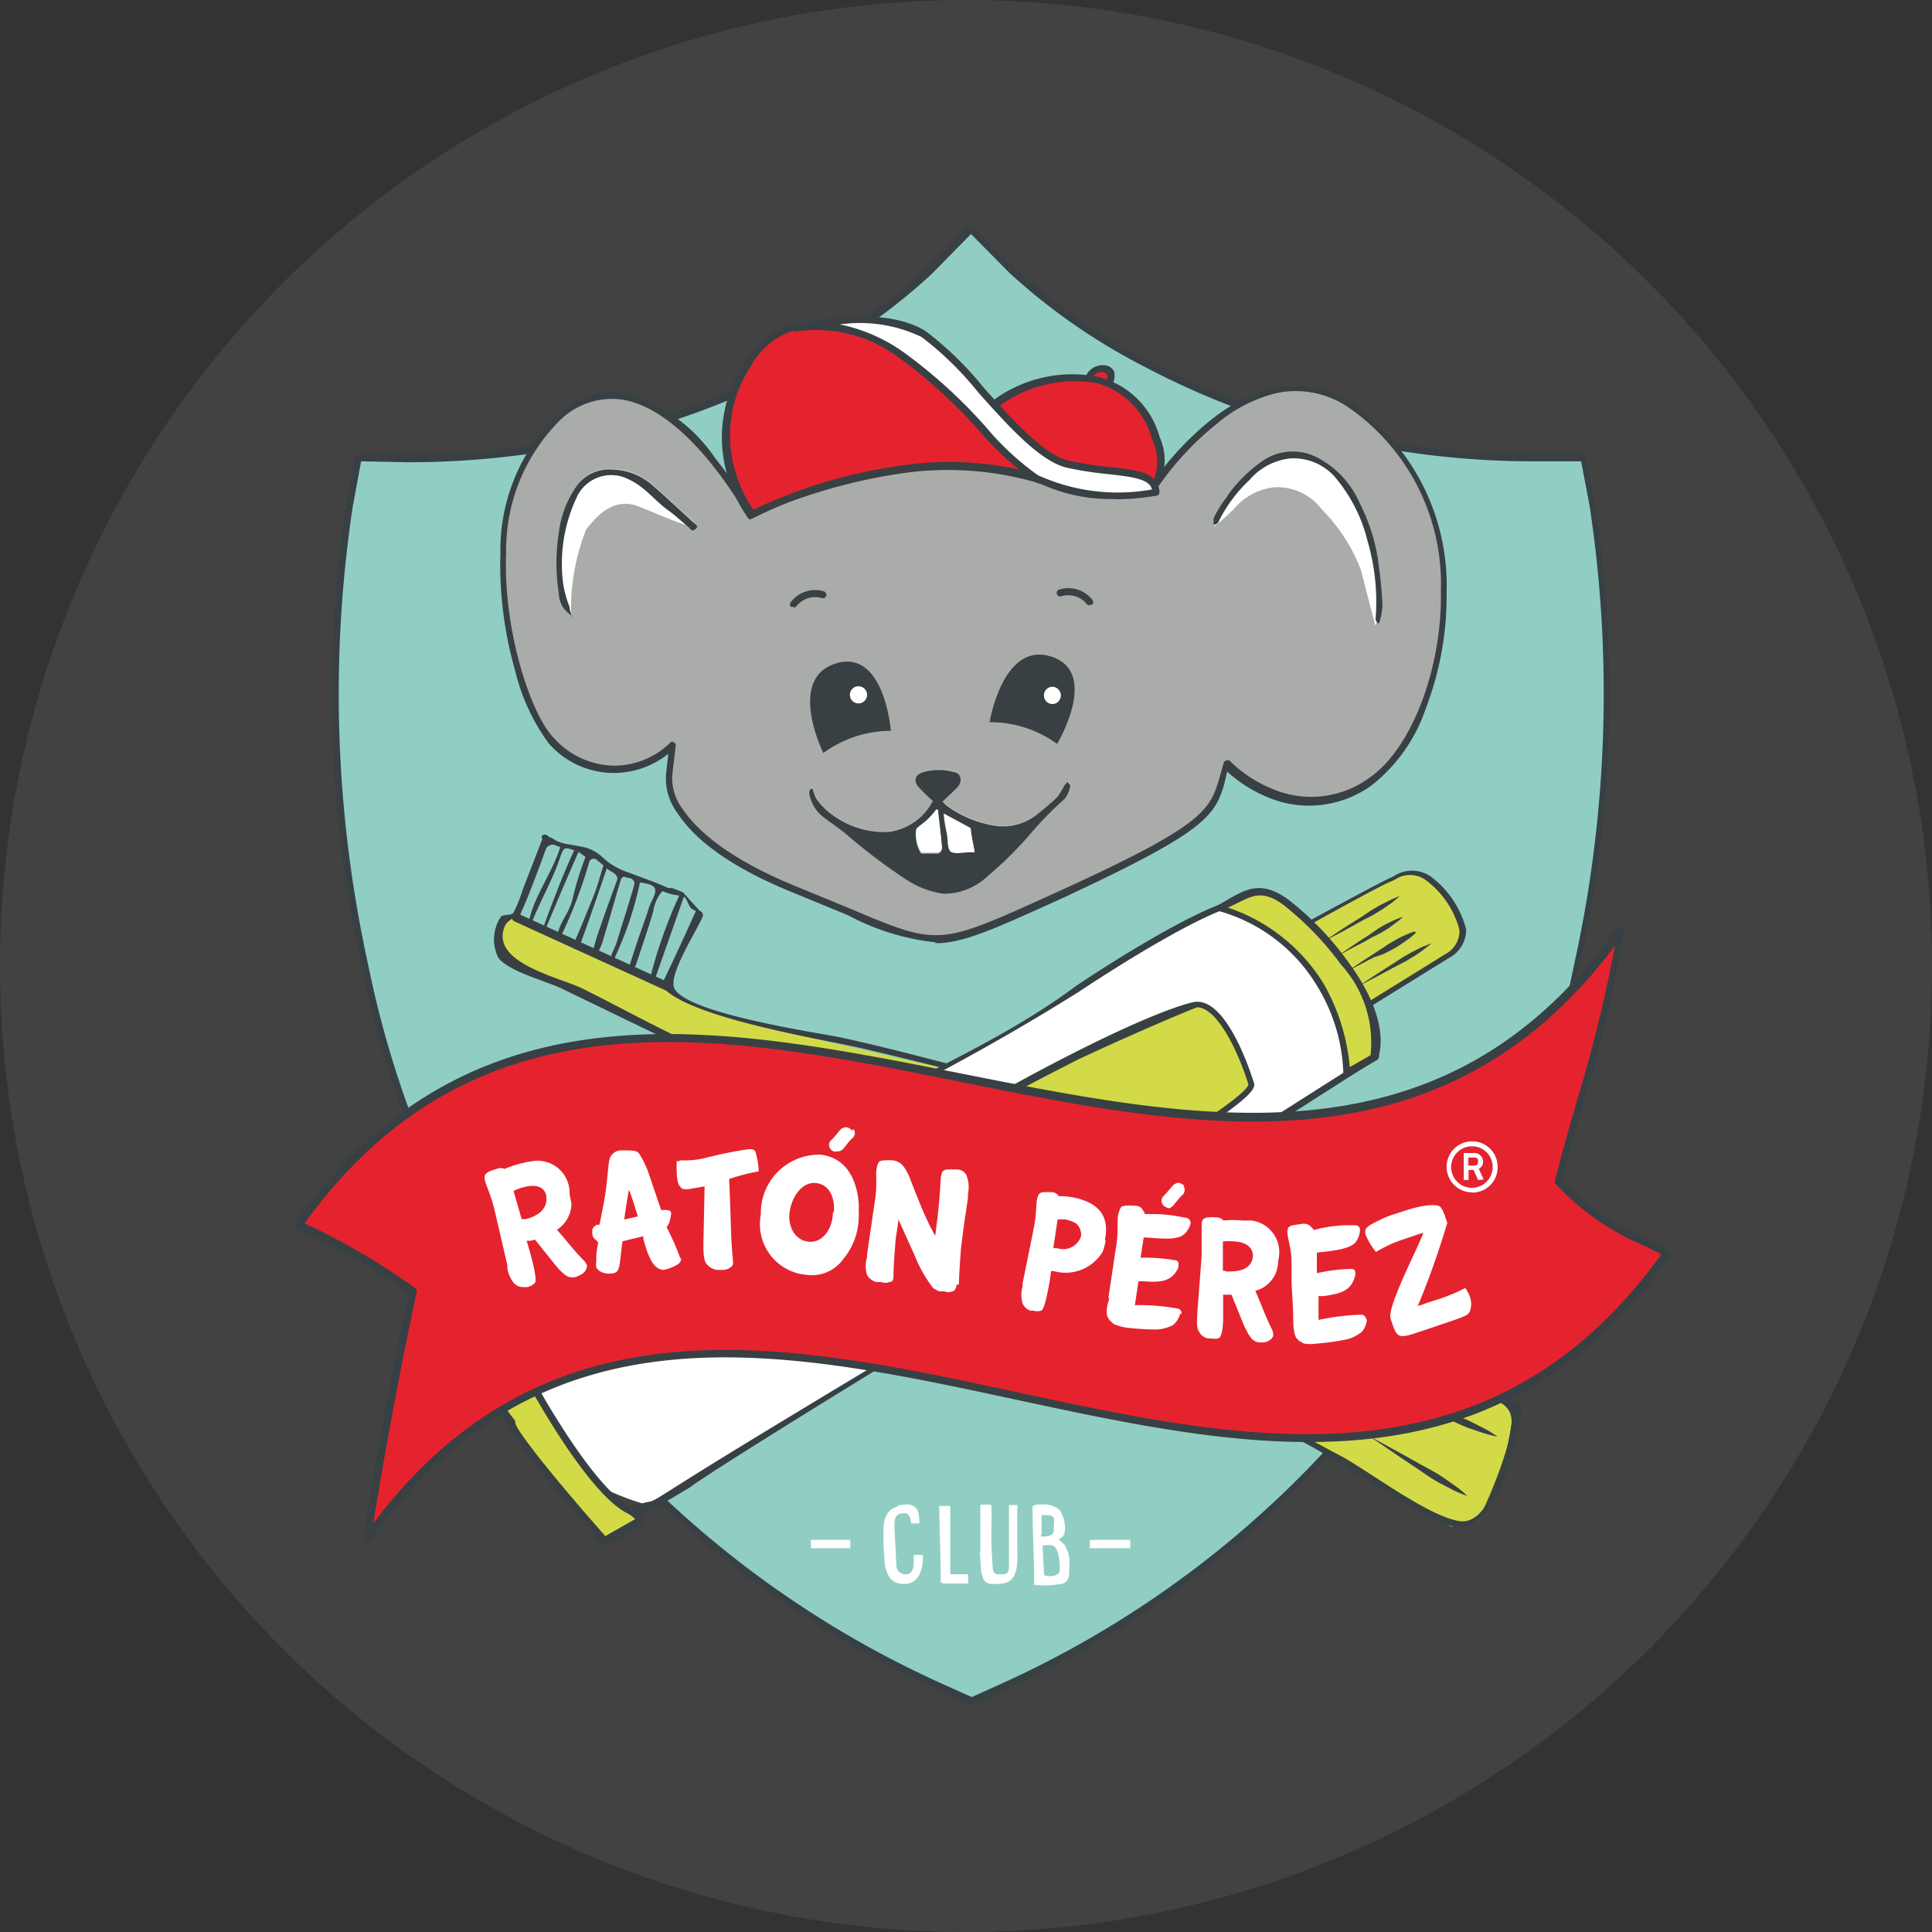 <svg xmlns="http://www.w3.org/2000/svg" viewBox="0 0 81 81"><rect x="0" y="0" width="81" height="81" fill="#333333" stroke="none"/><g id="b712b35f-f843-4044-a479-7a2e3ac72694" data-name="Layer 2"><g id="ac8c260d-67d9-49fa-8ff5-9548a8ba5878" data-name="Capa 1"><g><circle cx="40.5" cy="40.5" r="40.5" fill="#424242"></circle><g><path d="M40.71,71.34l-1-.48A42.48,42.48,0,0,1,15.29,40.48a52.91,52.91,0,0,1-.64-19.25l.38-2h2c14,0,21.83-7.74,21.91-7.82l1.74-1.77,1.75,1.77c.07.07,8,7.82,21.91,7.82h2l.37,2a52.91,52.91,0,0,1-.64,19.25A42.48,42.48,0,0,1,41.75,70.86Z" fill="#90cec3"></path><path d="M20.77,39.94l10.15,4.92,20.68,2.9c-4.9-1.83-22.45-4.65-23.62-6.4l-6.33-2.89-.56.17Z" fill="#d3da47"></path><path d="M22.74,35.17l-.81,2.09a6.21,6.21,0,0,1-.4,1c-.1.15-.46.05-.54.19a1.72,1.72,0,0,0-.1,1.7c.44.6,2.1,1,2.75,1.34l5.29,2.56c2.05,1,3.25,1,5.6,1.07,3,.1,6.63,1.09,9.67,1.19.2,0,6.76.78,6.55.76-3.63-.27-10.67-2.53-15.48-3.57-1-.21-6.49-1-7-2.07-.25-.57.89-2.31,1.19-3a.18.18,0,0,0-.32-.16c-.45,1-.91,2-1.36,2.93a.17.17,0,0,0,0,.18c1.09,1.3,6.8,2.21,8.35,2.57,6.61,1.56,8,2.14,11,2.5.57.07,7.09,1.51,5.55,1.86-1.06.24-10.09-1.45-10.83-1.48-2.36-.08-6.18-2.07-8.54-2.15a8.47,8.47,0,0,1-3-.38c-2-.77-4-1.92-5.9-2.86-1-.48-3.9-1.09-3.24-2.62a.66.66,0,0,1,.17-.21,4.16,4.16,0,0,0,.56-.47c.39-.88.78-2,1.12-2.89.09-.21-.24-.37-.32-.16" fill="#384044"></path><path d="M21.57,38.63l6.33,2.89a.18.18,0,0,0,.16-.32l-6.33-2.89c-.21-.09-.37.23-.16.32" fill="#384044"></path><path d="M28.63,37.41s-.33-.14-.46-.18l-.15,0c-.55-.25-1.1-.43-1.64-.64A3,3,0,0,1,25.32,36a1.72,1.72,0,0,0-.92-.5l-.77-.14a2.47,2.47,0,0,1-.31-.11s-.39-.29-.47-.11c-.41,1-.77,2-1.19,3a.46.46,0,0,0,.06.44c.31-.76.54-1.53.89-2.26.18-.38.11-.82.54-.91.12,0,.22.08.34.1-.34,1.12-1.14,2.08-1.35,3.28a.17.17,0,0,0,.15-.09c.34-.91.85-1.74,1.16-2.66.19-.54.18-.56.71-.35.1,0,.29.18.39.23A13.21,13.21,0,0,0,24,37.71c-.15.6-.54.93-.66,1.6l.15,0a19.69,19.69,0,0,0,1.2-3.12c0-.08.07-.16.14-.18s.07,0,.14,0l.33.27c-.14.45-.26.91-.44,1.35-.26.64-.52,1.28-.8,1.92,0,.11,0,.1,0,.23.09,0,.18.06.2,0,.41-1.12.8-2.25,1.18-3.37.09.08,0,0,.08.06s.44.2.35.44c-.28.75-.55,1.5-.81,2.26-.1.29-.17.6-.25.9l.14.07a3.92,3.92,0,0,0,.29-.58c.26-.86.51-1.73.76-2.59.1-.33.2-.17.37-.16s.25.19.23.25c-.23.83-.5,1.64-.75,2.46-.11.35-.32.55-.23.95A14.38,14.38,0,0,0,26.83,37c.71.09.78.24.46.85a2.58,2.58,0,0,0-.14.39c-.16.47-.33.93-.48,1.39s-.24.73-.35,1.09l.12.06a1.19,1.19,0,0,0,.22-.33c.25-.74.51-1.49.73-2.25a1.63,1.63,0,0,1,.38-.84,2.51,2.51,0,0,0,.66.18h.05a20.06,20.06,0,0,0-1.23,3.49l.19.07,1.23-3.5c.1,0,.23.46.33.5s.38.25.35.36l.08-.17Z" fill="#384044"></path><path d="M24.07,35.66c-.37.78-.93,2.19-1.26,3.14,0,0,.06.05.09.08.34-.81,1-2.37,1.36-3.18" fill="#384044"></path><path d="M61.58,62.73a4.33,4.33,0,0,0-.47-.4l-.5-.35a5.58,5.58,0,0,0-.52-.32l-.53-.29-.53-.3-.53-.29-1.06-.58h0a0,0,0,0,0,0,0l1,.68.5.34.51.34c.17.11.34.22.5.34a5.48,5.48,0,0,0,.52.31l.54.28a5.48,5.48,0,0,0,.56.23s0,0,0,0,0,0,0,0" fill="#384044"></path><path d="M62.83,60.23a4.53,4.53,0,0,0-.55-.34c-.18-.1-.37-.2-.57-.29a6.14,6.14,0,0,0-.59-.25l-.6-.23-.6-.23-.6-.23-1.2-.44s0,0,0,0a0,0,0,0,0,0,0l1.15.56.58.28.58.27.58.27a6,6,0,0,0,.58.26l.61.21c.21.06.42.12.63.16,0,0,0,0,0,0s0,0,0,0" fill="#384044"></path><path d="M40.71,71.46h-.06l-1-.48A42.59,42.59,0,0,1,15.15,40.48a53.09,53.09,0,0,1-.65-19.3l.38-2a.14.14,0,0,1,.14-.12h2a35.75,35.75,0,0,0,9.29-1.21,33.58,33.58,0,0,0,6.83-2.65,25.65,25.65,0,0,0,5.68-3.92L40.61,9.5a.14.14,0,0,1,.21,0l1.74,1.77a25.78,25.78,0,0,0,5.72,3.91,34.07,34.07,0,0,0,6.83,2.66,35.68,35.68,0,0,0,9.25,1.21h2a.16.16,0,0,1,.15.12l.37,2a52.62,52.62,0,0,1-.64,19.3A42.61,42.61,0,0,1,41.8,71l-1,.48h-.06M15.14,19.34l-.35,1.89a52.87,52.87,0,0,0,.64,19.19A42.29,42.29,0,0,0,39.74,70.7l1,.45,1-.45A42.27,42.27,0,0,0,66,40.42a52.61,52.61,0,0,0,.65-19.18l-.36-1.9H64.36A35.73,35.73,0,0,1,55,18.12a33.26,33.26,0,0,1-6.89-2.68,25.69,25.69,0,0,1-5.79-4L40.71,9.81l-1.64,1.67a25.37,25.37,0,0,1-5.76,4,33.33,33.33,0,0,1-6.88,2.69,36.37,36.37,0,0,1-9.37,1.21Z" fill="#384044"></path><path d="M54.24,60.17,60.83,64A1.77,1.77,0,0,0,62,63.68a20.3,20.3,0,0,0,1.25-3.21L63.48,59,37.21,47.48" fill="#d3da47"></path><path d="M37,51.22l17.67,9.26c1.47.77,2.83,1.79,4.3,2.56a7.2,7.2,0,0,0,2.06,1c1.81.1,2.61-3.68,2.76-5a.18.18,0,0,0-.1-.21L37.51,47.08c-.23-.11-.41.24-.18.34l24,10.75c1.27.57,2.27.52,2,1.83s-.86,4-2.17,3.77-3.64-2-4.89-2.7c-2.45-1.28-4.76-2.71-7.22-4l-11.83-6.2a.2.2,0,0,0-.18.35" fill="#384044"></path><path d="M31.49,21.63s-4.13-7.75-8.16-4-1.69,11.9-.25,13.46a3.51,3.51,0,0,0,5.13.18l-.13,1.19s-.62,2.52,5.36,4.91c6.18,2.47,5.12,2.86,11.08.15s6.34-3.39,6.73-4.67l.19-.79s2.78,2.95,6.05.74S62.7,20.87,56.61,17c-4.24-2.7-8.19,3.4-8.19,3.4a46,46,0,0,0-8.93-1,21.37,21.37,0,0,0-8,2.23" fill="#aaacaa"></path><path d="M39.25,39.51a10,10,0,0,1-3.7-1.14l-2.16-.89c-2.51-1-4.19-2.15-5-3.41a2.4,2.4,0,0,1-.46-1.67l.09-.8A3.63,3.63,0,0,1,23,31.16a8.57,8.57,0,0,1-1.41-3.07,16.15,16.15,0,0,1-.61-4.9,7.94,7.94,0,0,1,2.28-5.7,3.37,3.37,0,0,1,3-1A6.82,6.82,0,0,1,30,19.23a17.5,17.5,0,0,1,1.51,2.21,21.49,21.49,0,0,1,7.94-2.19,46.77,46.77,0,0,1,8.86,1,12.63,12.63,0,0,1,2.48-2.66c2-1.59,4.07-1.83,5.86-.69a9.3,9.3,0,0,1,4,7.93,13.17,13.17,0,0,1-.88,4.89,6.89,6.89,0,0,1-2.27,3.21,4.47,4.47,0,0,1-4.39.48,5.85,5.85,0,0,1-1.66-1.06l-.13.55h0c-.41,1.35-.85,2-6.81,4.77l-.31.14c-2.43,1.1-3.65,1.65-4.75,1.73h-.27m-11-8.42.07,0a.15.15,0,0,1,.08.15l-.14,1.18v0a2.12,2.12,0,0,0,.44,1.48c1,1.49,3.17,2.6,4.84,3.27l2.16.89c1.87.79,2.8,1.18,3.84,1.11s2.25-.62,4.65-1.71l.31-.14c5.84-2.66,6.26-3.33,6.65-4.58L51.3,32a.14.14,0,0,1,.1-.11.16.16,0,0,1,.15,0,5.4,5.4,0,0,0,1.76,1.17,4.13,4.13,0,0,0,4.1-.45c1.76-1.2,3.06-4.57,3-7.85a9,9,0,0,0-3.89-7.69,3.93,3.93,0,0,0-3-.59A6.13,6.13,0,0,0,51,17.78a12.59,12.59,0,0,0-2.48,2.68.14.14,0,0,1-.15.06,46.94,46.94,0,0,0-8.9-1,21.63,21.63,0,0,0-7.94,2.22.14.14,0,0,1-.19-.06s-2.4-4.44-5.22-4.92a3.1,3.1,0,0,0-2.71.93,7.67,7.67,0,0,0-2.19,5.49c-.13,3.31,1.06,6.81,2,7.76a3.47,3.47,0,0,0,2.44,1.16,3.38,3.38,0,0,0,2.48-1,.18.18,0,0,1,.1,0" fill="#384044"></path><path d="M45.64,15.9a.62.62,0,0,1,.68-.39c.49.1.15.64.15.64Z" fill="#e5232e"></path><path d="M46.47,16.3h0L45.6,16a.11.11,0,0,1-.09-.07.17.17,0,0,1,0-.12.77.77,0,0,1,.85-.49.46.46,0,0,1,.35.26.8.8,0,0,1-.11.61.15.15,0,0,1-.12.07m-.61-.48.53.15a.36.36,0,0,0,0-.24.26.26,0,0,0-.14-.08.43.43,0,0,0-.43.17" fill="#384044"></path><path d="M41.64,17A5.44,5.44,0,0,1,46,15.93c2.49.51,3.12,3.71,2.44,4.45s-7-.79-6.78-3.39" fill="#e5232e"></path><path d="M47.63,20.71a7.66,7.66,0,0,1-.89-.07A11.34,11.34,0,0,1,44,19.82C42.28,19,41.39,18,41.49,17a.19.19,0,0,1,0-.1A5.58,5.58,0,0,1,46,15.79a3.56,3.56,0,0,1,2.62,2.54,2.35,2.35,0,0,1-.11,2.15,1.25,1.25,0,0,1-.89.23m-5.85-3.65c0,.55.27,1.55,2.34,2.49,1.86.84,3.9,1,4.19.73a2.11,2.11,0,0,0,0-1.86A3.29,3.29,0,0,0,46,16.07a5.35,5.35,0,0,0-4.17,1" fill="#384044"></path><path d="M43.6,20.12a14.68,14.68,0,0,0-6-.36,20.24,20.24,0,0,0-6.07,1.87,5.56,5.56,0,0,1-.19-6.27,3.21,3.21,0,0,1,2-1.6l.05,0c4.68-.84,8,5.11,10.09,6.29" fill="#e5232e"></path><path d="M31.49,21.78a.17.17,0,0,1-.12-.05,6.1,6.1,0,0,1-.91-1.92,5.64,5.64,0,0,1,.71-4.53,3.47,3.47,0,0,1,2.09-1.67h.06a6,6,0,0,1,4.54,1.16,21.33,21.33,0,0,1,3.49,3.17,12.07,12.07,0,0,0,2.16,2,.13.13,0,0,1,.07.06.12.12,0,0,1,.1,0c.1.06.14.13.1.22s-.15.1-.36,0a13.39,13.39,0,0,0-5.84-.34,23.12,23.12,0,0,0-4.43,1.15,14.5,14.5,0,0,0-1.59.7l-.07,0m1.89-7.9,0,0h0a3.11,3.11,0,0,0-1.91,1.54,5.25,5.25,0,0,0-.67,4.29,5.53,5.53,0,0,0,.78,1.71,21.06,21.06,0,0,1,6-1.82,13.7,13.7,0,0,1,5.3.17,18.59,18.59,0,0,1-1.7-1.67A21.12,21.12,0,0,0,37.7,15a5.8,5.8,0,0,0-4.32-1.11m10.17,6.38Z" fill="#384044"></path><path d="M33.35,13.74s3.46-.92,5.36.25c1.66,1,4.2,5,6,5.45s3.66.15,3.71,1.18a8.44,8.44,0,0,1-5-.59c-2.1-1.18-5.41-7.13-10.09-6.29" fill="#fff"></path><path d="M46.74,20.92a7,7,0,0,1-3.37-.76,11.71,11.71,0,0,1-2.23-2A21.12,21.12,0,0,0,37.7,15a5.78,5.78,0,0,0-4.33-1.11.14.14,0,0,1-.17-.11.15.15,0,0,1,.11-.17c.14,0,3.54-.92,5.48.26a13.93,13.93,0,0,1,2.45,2.38c1.18,1.32,2.52,2.81,3.55,3.06a14.82,14.82,0,0,0,1.72.27c1.15.12,2.06.22,2.1,1.05a.14.14,0,0,1-.12.15,9.86,9.86,0,0,1-1.75.15M35.15,13.59a7,7,0,0,1,2.71,1.16,21.33,21.33,0,0,1,3.49,3.17,11.58,11.58,0,0,0,2.16,2,8.07,8.07,0,0,0,4.79.6c-.12-.43-.76-.52-1.82-.64a15.28,15.28,0,0,1-1.75-.27c-1.13-.27-2.44-1.73-3.71-3.15a13.66,13.66,0,0,0-2.38-2.33,6,6,0,0,0-3.49-.52" fill="#384044"></path><path d="M34.06,33H34c0,.08-.08.16-.06.22a1.6,1.6,0,0,0,.62,1l.82.6a24.11,24.11,0,0,0,2.63,2,3.86,3.86,0,0,0,1.55.62,2.66,2.66,0,0,0,1.86-.73,15.61,15.61,0,0,0,1.74-1.71,14.53,14.53,0,0,1,1.5-1.54,1.17,1.17,0,0,0,.23-.53c0-.05-.06-.12-.1-.19a1.22,1.22,0,0,0-.15.17,3.52,3.52,0,0,1-.28.46c-.24.24-.52.47-.79.69a2.3,2.3,0,0,1-1.78.54,4.64,4.64,0,0,1-2.07-.84,1.12,1.12,0,0,1-.18-.19c.22-.2.42-.38.6-.57s.2-.59-.08-.65a2.51,2.51,0,0,0-1.36,0c-.31.12-.39.36-.18.61a6.92,6.92,0,0,0,.61.6,2.43,2.43,0,0,1-1.85,1.3,3.67,3.67,0,0,1-2.34-.7,2.88,2.88,0,0,1-.68-.67,1.62,1.62,0,0,1-.18-.51M24,25.82c0-.14-.06-.28-.1-.42a5,5,0,0,1-.26-.91,6.52,6.52,0,0,1,.55-3.67,1.59,1.59,0,0,1,2.23-.75c.67.25,1.06.88,1.62,1.28.3.21.56.47.85.7.08.06.24.12.29.08s0-.2-.09-.27c-.55-.51-1.1-1-1.66-1.5a2.6,2.6,0,0,0-1.72-.72,1.69,1.69,0,0,0-1.48.64,4.26,4.26,0,0,0-.78,2,8.14,8.14,0,0,0,0,2.56,1.08,1.08,0,0,0,.57.93" fill="#bdbebc"></path><path d="M34.06,33a1.62,1.62,0,0,0,.18.51,2.88,2.88,0,0,0,.68.67,3.67,3.67,0,0,0,2.34.7,2.43,2.43,0,0,0,1.85-1.3,6.92,6.92,0,0,1-.61-.6c-.21-.25-.13-.49.18-.6a2.42,2.42,0,0,1,1.36,0c.28.06.31.42.08.65s-.38.37-.6.57a1.12,1.12,0,0,0,.18.19,4.64,4.64,0,0,0,2.07.84,2.3,2.3,0,0,0,1.78-.54c.27-.22.55-.45.79-.69a3.52,3.52,0,0,0,.28-.46,1.22,1.22,0,0,1,.15-.17c0,.07.12.14.1.19a1.17,1.17,0,0,1-.23.53,14.53,14.53,0,0,0-1.5,1.54,15.61,15.61,0,0,1-1.74,1.71,2.66,2.66,0,0,1-1.86.73A3.86,3.86,0,0,1,38,36.88a24.11,24.11,0,0,1-2.63-2l-.82-.6a1.6,1.6,0,0,1-.62-1c0-.06,0-.14.06-.21h.08m5.5,1.05c0,.34.08.6.13.86s0,.63.19.73.53,0,.81,0a1.26,1.26,0,0,0,.16,0c-.06-.33-.12-.66-.17-1l-1.12-.61M39.32,34l-.08,0a5.3,5.3,0,0,1-.38.43c-.14.13-.31.23-.45.36a1.42,1.42,0,0,0,.21,1h.05c.22,0,.44,0,.66,0a.25.25,0,0,0,.15-.15c0-.54-.11-1.07-.16-1.59" fill="#384044"></path><path d="M23.9,25.66c-.43-.19-.38-.89-.45-1.27a4.56,4.56,0,0,1,0-1.91,4.29,4.29,0,0,1,.78-2.05,1.7,1.7,0,0,1,1.48-.65,2.7,2.7,0,0,1,1.72.72c.57.48.33.33,1.68,1.52.09.27-1.73-.56-2.4-.81-1-.35-1.7.42-2.14,1a9.08,9.08,0,0,0-.63,3.44" fill="#fff"></path><path d="M24,25.82a1.08,1.08,0,0,1-.57-.93,8.14,8.14,0,0,1,0-2.56,4.26,4.26,0,0,1,.78-2,1.69,1.69,0,0,1,1.48-.64,2.64,2.64,0,0,1,1.72.71c.56.49,1.11,1,1.66,1.51.08.07.25.14.09.27s-.21,0-.29-.08c-.29-.23-.55-.49-.85-.7-.56-.4-1-1-1.62-1.28a1.59,1.59,0,0,0-2.23.75,6.52,6.52,0,0,0-.55,3.67,5,5,0,0,0,.26.91c0,.14.07.28.1.42" fill="#384044"></path><path d="M34.52,31.57a4.81,4.81,0,0,1,2.83-.93s-.27-3.47-2.32-2.82-.51,3.75-.51,3.75" fill="#384044"></path><path d="M36.35,29.17a.36.36,0,1,0-.39.32.36.36,0,0,0,.39-.32" fill="#fff"></path><path d="M41.49,30.28a4.73,4.73,0,0,1,2.83.91s1.8-3-.24-3.66-2.59,2.75-2.59,2.75" fill="#384044"></path><path d="M44.37,29.41a.36.36,0,0,0,0-.51.35.35,0,0,0-.5,0,.37.37,0,0,0,0,.51.36.36,0,0,0,.51,0" fill="#fff"></path><path d="M33.25,25.44a.16.16,0,0,1-.09,0,.14.14,0,0,1,0-.2,1.28,1.28,0,0,1,1.38-.45.16.16,0,0,1,.1.19.14.14,0,0,1-.19.09,1,1,0,0,0-1.06.35.14.14,0,0,1-.11.05" fill="#384044"></path><path d="M45.67,25.38a.13.13,0,0,1-.11-.06A1,1,0,0,0,44.49,25a.14.14,0,0,1-.18-.1.14.14,0,0,1,.09-.18,1.28,1.28,0,0,1,1.39.42.15.15,0,0,1,0,.21.16.16,0,0,1-.09,0" fill="#384044"></path><path d="M39.57,34.12l1.13.61c0,.32.11.65.16,1a.71.71,0,0,1-.16,0c-.27,0-.61.08-.8,0s-.14-.47-.19-.73-.09-.52-.14-.86" fill="#fff"></path><path d="M39.33,34c.06.53.12,1.05.17,1.59,0,0-.1.14-.15.15-.22,0-.44,0-.66,0h-.06a1.52,1.52,0,0,1-.21-1c.15-.14.31-.24.45-.37a3.89,3.89,0,0,0,.38-.43l.08,0" fill="#fff"></path><path d="M34,64.56c.29,0,1.3,0,1.65,0h0s0,0,0,0l0,.35H34s0-.2,0-.28v0a.05.05,0,0,1,0-.06" fill="#fff"></path><path d="M37.63,63.13a1.41,1.41,0,0,1,.35-.05.5.5,0,0,1,.49.23,1.39,1.39,0,0,1,.07.56l0,0h-.35s0-.43-.26-.43-.43.07-.43.48c0,0,0,.07,0,.11l.08,1.59A.37.37,0,0,0,38,66c.24,0,.31-.29.31-.48v-.33h.38v0a.59.59,0,0,1,0,.17c0,.49-.21,1.05-.77,1.05s-.73-.34-.83-.84c0,0,0-.08,0-.08a12.23,12.23,0,0,1-.05-1.32c0-.46.12-.88.58-1" fill="#fff"></path><path d="M39.52,66.35h-.08l0,0c0-.09,0-.18,0-.27,0-1-.06-1.92-.06-2.88v-.06s.09,0,.14,0h.32v2.86h.58l.17,0v.39H40.4l-.49,0h-.39" fill="#fff"></path><path d="M41.1,65.06l0-1.93s0-.05.07-.05h.33a.09.09,0,0,1,.07.08v.12s0,.4,0,.56a16,16,0,0,0,.05,1.83c0,.12,0,.27.16.33h.2c.17,0,.32,0,.32-.31,0,0,0,0,0-2.54v0s0-.05,0-.05h.35s0,0,0,0a.25.25,0,0,1,0,.17c0,.14,0,1.16,0,1.38v.07c0,.78.11,1.68-.76,1.68a1.92,1.92,0,0,1-.41,0,.39.39,0,0,1-.28-.29l-.06-.19-.06-.79Z" fill="#fff"></path><path d="M43.36,66.36c0-1.06-.07-2.11-.07-3.2v0a.43.43,0,0,1,.33-.08h.07a.93.93,0,0,1,.74.24,1.3,1.3,0,0,1,.22.72c0,.14,0,.43-.28.48,0,0,.22.19.25.24a1.37,1.37,0,0,1,.21.92v.13c0,.39-.06.61-.52.62a3.22,3.22,0,0,1-1,0m.33-2.07v.06h.06c.18,0,.48,0,.48-.28v-.17a1.31,1.31,0,0,0,0-.34c-.08-.11-.24-.11-.36-.11s-.14,0-.15,0v.81ZM43.77,66c0,.13.66.12.66-.14s0-1-.33-1.07a.66.66,0,0,0-.28,0h-.11Z" fill="#fff"></path><path d="M45.74,64.56c.28,0,1.3,0,1.65,0h0s0,0,0,0l0,.35h-1.7s0-.2,0-.28v0s0-.05,0-.06" fill="#fff"></path><path d="M56.88,42.41l3.78-2.34A1.23,1.23,0,0,0,61.31,39a3.88,3.88,0,0,0-1.46-2.16c-.61-.43-1.1-.11-1.56.09s-4,2.15-4,2.15" fill="#d3da47"></path><path d="M54.15,39a.09.09,0,0,0,0,.11.12.12,0,0,0,.16,0s3.57-2,4-2.15l.17-.08a1.13,1.13,0,0,1,1.27,0A3.78,3.78,0,0,1,61.19,39a1.11,1.11,0,0,1-.59,1h0l-3.78,2.34a.1.1,0,0,0,0,.15.14.14,0,0,0,.17,0l3.78-2.34a1.33,1.33,0,0,0,.7-1.18,4,4,0,0,0-1.51-2.24,1.39,1.39,0,0,0-1.52,0l-.16.08c-.47.2-3.91,2.08-4.05,2.16a.08.08,0,0,0,0,0" fill="#384044"></path><path d="M57.54,44.21l-10.2,6.64S28.16,62.14,27.47,63.17c0,0-7.77-1.5-7.45-9.81a103.42,103.42,0,0,0,25.13-11.9s4.71-3.18,6.7-3.66c.88-.21,1-.79,1.75-.29" fill="#fff"></path><path d="M19.88,53.29a.13.13,0,0,0,0,.06,8.23,8.23,0,0,0,1.27,5c.73,1.11,1.89,1.58,2.67,2.88,1,1.66.56,3.73,4.3,1.61l.82-.49c.87-.7,12.75-8,18.5-11.37l10.33-6.6a.12.12,0,0,0,0-.19.16.16,0,0,0-.21,0L47.26,50.73s-5.37,3.41-10.56,6.51c-9.37,5.59-8.89,5.51-9.45,5.72-.12,0-.75.19-.87.21-1,.16-1.47-.57-2.35-2.12-.72-1.27-1.92-1.79-2.63-2.86a8,8,0,0,1-1.22-4.74,27.93,27.93,0,0,0,7.33-2.71C33,48.11,38.7,45.68,45.25,41.57h0s4.7-3.16,6.63-3.62c.83-.2.91-.79,1.62-.32a.17.17,0,0,0,.21,0c.06-.06.58.55.51.5a2.85,2.85,0,0,0-2.42-.42c-2,.47-6.62,3.57-6.76,3.68-3.32,2.46-7.84,4.4-17.69,9.14C21.47,53.32,20,53.21,20,53.23a.16.16,0,0,0-.08.06" fill="#384044"></path><path d="M51.21,38a7.11,7.11,0,0,1,4.22,3.25A7.34,7.34,0,0,1,56.54,45l1.17-.69s.6-1.41-1.26-3.93A13.14,13.14,0,0,0,54,37.82c-1-.75-1.65-.47-2.82.2" fill="#d3da47"></path><path d="M51.07,38a.12.12,0,0,1,0-.05c1.07-.61,1.72-1.16,3-.19a12.63,12.63,0,0,1,2.44,2.55c1.88,2.54,1.28,3.91,1.29,4a.12.12,0,0,1-.07.13l-1.16.69a.18.18,0,0,1-.16,0,.2.2,0,0,1-.09-.13,7.42,7.42,0,0,0-1.08-3.63,7,7,0,0,0-4.16-3.18.14.14,0,0,1-.09-.13.12.12,0,0,1,0-.08m6.47,6.26a4.84,4.84,0,0,0-1.23-3.79,12.91,12.91,0,0,0-2.38-2.48c-1.06-.81-1.5-.29-2.37.08a7.53,7.53,0,0,1,4,3.17,8.52,8.52,0,0,1,1.11,3.52Z" fill="#384044"></path><path d="M31.28,52.37s2.49,4.27,3.27,3.94c0,0,18.18-9.91,17.91-10.89,0,0-1-3.28-2.27-3.34,0,0-4,.7-18.91,10.29" fill="#d3da47"></path><path d="M31.17,52.31s0,0,0,0C45.46,43.09,50,41.93,50.2,42c.59,0,1.17.62,1.73,1.76a12.17,12.17,0,0,1,.65,1.67c.06.21-.19.62-2.42,2.07-1.31.85-5.16,3.08-7.49,4.43-4,2.3-8,4.5-8.06,4.52h0c-.25.11-.74,0-2.09-1.89-.71-1-1.34-2.09-1.34-2.1a.13.13,0,0,1,0-.12m3.32,3.89c.19-.1,4.1-2.23,7.95-4.46,2.31-1.34,6.16-3.56,7.47-4.41.78-.51,1.38-.93,1.79-1.25.6-.47.63-.62.63-.64-.26-.89-1.17-3.19-2.14-3.24h0c-.06,0-2.66,1.09-5,2.19a132.33,132.33,0,0,0-13.72,8c.17.28.69,1.15,1.28,2,1.28,1.83,1.68,1.83,1.76,1.8" fill="#384044"></path><path d="M60,39.55l-.42.17-.39.2-.39.22-.36.24-.38.24-.37.24-.73.48s0,0,0,0h0l.79-.41.39-.21.39-.21.39-.2.38-.23a3.27,3.27,0,0,0,.36-.25c.12-.09.24-.18.35-.28h0" fill="#384044"></path><path d="M59.32,39.05a2.26,2.26,0,0,0-.39.15,2.53,2.53,0,0,0-.37.18l-.35.2a4,4,0,0,1-.34.23l-.34.22-.34.22-.67.45s0,0,0,0h0l.73-.38.36-.19L58,40l.37-.19a3.24,3.24,0,0,0,.35-.21l.33-.23a3.88,3.88,0,0,0,.31-.26v0h0" fill="#384044"></path><path d="M58.82,38.43l-.38.15-.36.18a3.79,3.79,0,0,0-.34.2l-.33.23-.33.21-.33.22-.66.45s0,0,0,0a0,0,0,0,0,0,0l.71-.38.35-.18.35-.2.36-.18.34-.2.32-.24a1.87,1.87,0,0,0,.3-.26s0,0,0,0h0" fill="#384044"></path><path d="M58.69,37.57a3.25,3.25,0,0,0-.43.18l-.42.21-.39.23-.38.26-.39.24-.39.25-.76.51s0,0,0,0h0l.82-.43.4-.22.41-.23.41-.21.39-.24.38-.26.35-.29s0,0,0,0h0" fill="#384044"></path><path d="M21.87,49.43l1.17.46s-2.63,4.93-.89,7.85c0,0,2.5,4.73,4.25,5.58,0,0,1,.52,0,.56l-.92.72s-3.88-4.26-4-4.95a10.05,10.05,0,0,1-1.43-2.4s-.76-4.1.4-5.78a19.88,19.88,0,0,1,1.42-2" fill="#d3da47"></path><path d="M21.78,49.3a.17.17,0,0,1,.14,0l1.17.47a.22.22,0,0,1,.1.09.17.17,0,0,1,0,.12c0,.05-2.57,4.89-.9,7.71h0s2.51,4.68,4.18,5.51h0c.16.09.55.32.51.56s-.49.43-.5.43l-1.12.61a.11.11,0,0,1-.1-.06c-.3-.33-3.73-4.26-3.93-5a10,10,0,0,1-1.43-2.43h0c0-.17-.76-4.17.41-5.88a22.65,22.65,0,0,1,1.43-2.05l0,0M20.2,57.23a10.49,10.49,0,0,0,1.4,2.34.11.11,0,0,1,0,.07c.07.47,2.61,3.45,3.78,4.76l1.25-.71a1.32,1.32,0,0,0-.32-.24C24.57,62.58,22.14,58,22,57.8c-.74-1.25-.81-3-.22-5.13a16.82,16.82,0,0,1,1-2.71l-.9-.36a22.74,22.74,0,0,0-1.35,1.95h0A6,6,0,0,0,20,55a17.5,17.5,0,0,0,.23,2.24" fill="#384044"></path><path d="M51.45,20.81A6.18,6.18,0,0,1,53,19.38a2.22,2.22,0,0,1,2.16-.13,4,4,0,0,1,1.81,1.93A8.3,8.3,0,0,1,57.75,24a14.72,14.72,0,0,1,.12,1.49,2,2,0,0,1-.21.73s-.21-.79-.6-2.32a7.29,7.29,0,0,0-1.64-2.54,2.34,2.34,0,0,0-2-.93,2.57,2.57,0,0,0-1.69.91,8.4,8.4,0,0,1-.83.74,4.31,4.31,0,0,1,.53-1.29" fill="#fff"></path><path d="M50.88,22c0-.09,0-.2,0-.27a6.51,6.51,0,0,1,.62-1A6,6,0,0,1,53,19.28a2.22,2.22,0,0,1,2.16-.13A3.89,3.89,0,0,1,57,21.08a7.88,7.88,0,0,1,.83,2.84,14.72,14.72,0,0,1,.13,1.49,3.06,3.06,0,0,1-.14.72h-.07c0-.05-.08-.1-.08-.15a9.09,9.09,0,0,0-.33-3.28,6.54,6.54,0,0,0-1.25-2.55,2.31,2.31,0,0,0-2-.93,2.6,2.6,0,0,0-1.7.9,6.05,6.05,0,0,0-1.3,1.75c0,.05-.07.08-.11.12h-.08" fill="#384044"></path><path d="M61.53,62.73a4.33,4.33,0,0,0-.47-.4l-.5-.35a5.58,5.58,0,0,0-.52-.32l-.53-.29-.53-.3-.53-.29-1.06-.58h0a0,0,0,0,0,0,0l1,.68.5.34.51.34.5.34a5.48,5.48,0,0,0,.52.31l.54.28a5.48,5.48,0,0,0,.56.23s0,0,0,0h0" fill="#384044"></path><path d="M62.78,60.23a4.53,4.53,0,0,0-.55-.34l-.57-.29a6.14,6.14,0,0,0-.59-.25l-.6-.23-.6-.23-.6-.23-1.2-.44s0,0,0,0,0,0,0,0l1.15.56.58.28.58.27.57.27c.2.1.39.18.59.26l.61.21a6.45,6.45,0,0,0,.63.16s0,0,0,0,0,0,0,0" fill="#384044"></path><path d="M15.39,64.5c.58-3.71,1.23-7.16,1.92-10.38a27.57,27.57,0,0,0-4.79-2.76C27.09,30.78,53.36,59.59,67.93,39c-.52,3.6-1.77,7.12-2.62,10.49,1.08,1.42,3.09,2.24,4.56,3C55.31,73.1,30,44,15.39,64.5" fill="#e5232e"></path><path d="M12.77,51.29A28.34,28.34,0,0,1,17.4,54a.16.16,0,0,1,.07.17c-.67,3.11-1.28,6.37-1.82,9.7,7.32-9.73,17.32-7.58,27-5.5s19.76,4.25,27-5.78l-.69-.35a10.69,10.69,0,0,1-3.76-2.63.17.17,0,0,1,0-.14c.27-1.09.6-2.22.91-3.31a61.23,61.23,0,0,0,1.6-6.51c-7.32,9.76-17.56,7.7-27.48,5.7S20,41.27,12.77,51.29m2.62,13.37h-.06a.16.16,0,0,1-.1-.17c.55-3.54,1.19-7,1.9-10.29a27.06,27.06,0,0,0-4.68-2.68.2.2,0,0,1-.09-.11.16.16,0,0,1,0-.13C19.73,40.89,30.16,43,40.26,45s20.32,4.1,27.54-6.11a.15.15,0,0,1,.19,0,.16.16,0,0,1,.1.17,54.41,54.41,0,0,1-1.71,7.21c-.32,1.11-.62,2.16-.89,3.22a10.57,10.57,0,0,0,3.6,2.48c.3.15.59.29.86.44a.15.15,0,0,1,.08.11.2.2,0,0,1,0,.13C62.66,63,52.46,60.8,42.59,58.68s-19.85-4.27-27.07,5.91a.15.15,0,0,1-.13.07" fill="#384044"></path><path d="M24.61,53s0,.07,0,.1a.47.47,0,0,1-.3.36.67.67,0,0,1-.18.08.49.49,0,0,1-.24,0c-.22,0-.66-.57-.66-.57l-.8-1-.18.05-.17,0s.15.48.26.94.16.81.06.85a.6.6,0,0,1-.28.15l-.14,0a.53.53,0,0,1-.43-.16,1.3,1.3,0,0,1-.28-.65l0-.11-.54-2.33c-.14-.59-.33-.95-.39-1.19s0-.3.14-.39a2,2,0,0,1,.34-.12.38.38,0,0,1,.33,0,4.09,4.09,0,0,1,.77-.25,2.53,2.53,0,0,1,.36-.07A1.34,1.34,0,0,1,23.88,50c0,.15.06.31.08.49a1.34,1.34,0,0,1-.61,1.07c.38.42.72.88,1.13,1.29a.57.57,0,0,1,.13.2M22,51.12c.41-.09,1-.35.9-1-.07-.34-.4-.48-.89-.36a2.14,2.14,0,0,0-.48.17l.34,1.18.13,0" fill="#fff"></path><path d="M28.56,52.74a.31.31,0,0,1-.15.27,1.69,1.69,0,0,1-.59.23.42.42,0,0,1-.23-.07c-.32-.17-.5-.81-.62-1.23l0-.11-.87.21c-.15,1-.06,1.31-.44,1.35s-.59-.11-.66-.26a.49.49,0,0,1,0-.23,3,3,0,0,1,.08-.79A.31.31,0,0,0,25,52a.36.36,0,0,1-.17-.29.28.28,0,0,1,0-.09c0-.11.05-.19.19-.27l.11,0c.09-.41.19-.92.25-1.31.12-.85.12-1.33.19-1.48a.51.51,0,0,1,.53-.33c.37,0,.5,0,.63.07s.42.76.42.76.34,1,.57,1.67l.17,0c.21,0,.24.06.25.14a2,2,0,0,1-.07.34c0,.07-.07.15-.12.24a11.78,11.78,0,0,1,.58,1.32M26.74,51c-.12-.4-.25-.82-.37-1.12-.07.35-.14.85-.2,1.25Z" fill="#fff"></path><path d="M28.5,48.65h.26a3.67,3.67,0,0,0,.92-.13,16.54,16.54,0,0,1,1.71-.34h.09a.2.2,0,0,1,.19.1,3.34,3.34,0,0,1,.14.83,8.24,8.24,0,0,0-1.24.32s.05,1.11.07,1.91.07,1.29.09,1.52-.05.23-.13.29a.5.5,0,0,1-.33.09l-.21,0a.67.67,0,0,1-.43-.24c-.13-.13-.14-.54-.14-.74v-.1l.05-2.42-.7.12h-.09a.23.23,0,0,1-.23-.11c-.15-.13-.16-.66-.15-.92v-.15h.13" fill="#fff"></path><path d="M36,50.66a3.76,3.76,0,0,1,0,.45,2.79,2.79,0,0,1-.64,1.67,1.61,1.61,0,0,1-1.52.67,2.13,2.13,0,0,1-1.94-2.54,2.44,2.44,0,0,1,2.43-2.5h.07c1.51.18,1.59,1.84,1.61,2.16v0s0,0,0,0m-1.05.25c.05-.58-.17-1.16-.75-1.22s-1,.56-1.1,1.18.21,1.23.81,1.28,1-.59,1-1.24" fill="#fff"></path><path d="M40.1,53.87c0,.08-.05.26-.17.27a.46.46,0,0,1-.34,0l-.21,0a1.3,1.3,0,0,1-.26-.14,5.64,5.64,0,0,1-.77-1.36l-.69-1.53c0,.3-.09.61-.11.87-.07.87-.09,1.29-.09,1.5s-.05.26-.17.27a.46.46,0,0,1-.34,0l-.21,0a.63.63,0,0,1-.39-.3,1.3,1.3,0,0,1,0-.74l0-.11s.32-2.19.35-2.38c.08-.6,0-1,.06-1.26s.1-.29.28-.31a2.64,2.64,0,0,1,.42,0,.71.71,0,0,1,.24.09c.29.15.51.82.51.82.3.75.58,1.52,1,2.25.24-1.82.2-2.22.24-2.47s.1-.29.28-.31l.4,0a.46.46,0,0,1,.38.22,1.37,1.37,0,0,1,.07.81,1.07,1.07,0,0,1,0,.17l-.09.62c-.07.44-.15,1.05-.2,1.5-.07.86-.08,1.29-.09,1.5" fill="#fff"></path><path d="M46.36,52a3.47,3.47,0,0,1-.13.48,1.82,1.82,0,0,1-2.06.81l-.1,0s-.06.46-.15.89-.18.77-.28.77a.49.49,0,0,1-.31,0l-.13,0a.56.56,0,0,1-.33-.31,1.28,1.28,0,0,1,0-.7l0-.12.47-2.32c.12-.59.09-1,.14-1.22s.1-.28.27-.3l.36,0a.38.38,0,0,1,.28.17,3.11,3.11,0,0,1,.64.06c.89.19,1.53.65,1.29,1.8m-2,.32a.79.79,0,0,0,1-.49.61.61,0,0,0-.21-.55,1.32,1.32,0,0,0-.44-.16,1.57,1.57,0,0,0-.33,0l-.18,1.2.14,0" fill="#fff"></path><path d="M49.48,55.07a.9.9,0,0,1-.31.49,1.72,1.72,0,0,1-.66.18,11,11,0,0,1-1.29-.08,2,2,0,0,1-.5-.14.34.34,0,0,1-.1-.08.49.49,0,0,1-.15-.17c-.11-.13-.07-.5,0-.7s0-.14,0-.14c.07-.51.15-1,.23-1.55l.12-.79c.07-.6,0-1,.08-1.24s.09-.28.28-.3a2.24,2.24,0,0,1,.4,0c.22,0,.31.12.36.23a.23.23,0,0,1,.06.12l.3,0a5.85,5.85,0,0,1,1,.08l.44.08a.21.21,0,0,1,.17.25.86.86,0,0,1-.32.48c-.37.24-1.18.1-1.64.09l-.13.85a7.49,7.49,0,0,1,1.41.1c.08,0,.2.05.18.18s0,.07,0,.12c-.29.65-.81.63-1.47.59h-.21l-.15,1a8.91,8.91,0,0,1,1.78.14.19.19,0,0,1,.17.24" fill="#fff"></path><path d="M53.38,55.92s0,.07,0,.1a.51.51,0,0,1-.4.26h-.19a.41.41,0,0,1-.23-.09c-.19-.09-.45-.73-.45-.73l-.48-1.18h-.18l-.17,0s0,.51,0,1-.09.81-.2.83a.61.61,0,0,1-.31,0,.49.49,0,0,1-.14,0,.53.53,0,0,1-.36-.28c-.11-.12-.09-.51-.07-.71a.5.5,0,0,1,0-.11s.17-2.2.18-2.39c0-.6,0-1,0-1.25s.08-.29.24-.33a2.45,2.45,0,0,1,.37,0,.41.41,0,0,1,.31.13,4.08,4.08,0,0,1,.8,0l.37,0A1.34,1.34,0,0,1,53.6,52.8a2.37,2.37,0,0,1-.08.49,1.3,1.3,0,0,1-.89.83c.23.51.42,1.06.68,1.58a.63.63,0,0,1,.07.22m-2-2.61c.41,0,1.09,0,1.15-.65,0-.34-.25-.57-.75-.61a2.21,2.21,0,0,0-.51,0l0,1.23.14,0" fill="#fff"></path><path d="M57.31,55.31a.89.89,0,0,1-.22.53,1.58,1.58,0,0,1-.61.31,10,10,0,0,1-1.27.18,1.68,1.68,0,0,1-.53,0,.28.28,0,0,1-.11-.06.4.4,0,0,1-.18-.13c-.13-.11-.16-.48-.17-.68a.94.94,0,0,0,0-.14c0-.52-.05-1-.07-1.57,0-.26,0-.52,0-.79,0-.61-.16-1-.17-1.23s0-.3.22-.36l.39-.06a.42.42,0,0,1,.4.15.31.31,0,0,1,.09.11l.28-.07a6.2,6.2,0,0,1,1-.13h.44c.16,0,.22.09.22.21a.93.93,0,0,1-.21.53c-.32.31-1.14.34-1.6.41l0,.86a7.15,7.15,0,0,1,1.4-.18c.08,0,.21,0,.21.15a.45.45,0,0,1,0,.11c-.16.7-.68.78-1.33.88l-.21,0,0,1a9.73,9.73,0,0,1,1.78-.22.21.21,0,0,1,.22.21" fill="#fff"></path><path d="M60.58,50.93c0,.1.06.22.1.33a35,35,0,0,1-1.24,3.5l.58-.2A7.67,7.67,0,0,0,61.43,54a1.33,1.33,0,0,1,.21.41.94.94,0,0,1,0,.53v0c-.08.19-.09.21-1.07.54l-.71.24-.18.06c-1,.34-1.09.36-1.3-.26l-.08-.24c-.16-.51,1.28-3.21,1.37-3.6l-.8.27a5.38,5.38,0,0,0-1.18.54,2.77,2.77,0,0,1-.43-.71c-.09-.29.09-.38.48-.58l.15-.07a3.5,3.5,0,0,1,.58-.23l.37-.12c1-.34,1.47-.27,1.55-.18a1.08,1.08,0,0,1,.17.34" fill="#fff"></path><path d="M35.72,47.4h0a.33.33,0,0,0-.27-.14h0a.38.38,0,0,0-.28.18l-.21.25-.13.13,0,0v0a.24.24,0,0,0-.07.18.18.18,0,0,0,0,.06.36.36,0,0,0,.18.21.35.35,0,0,0,.17,0h.06a.38.38,0,0,0,.23-.16l.23-.29.07-.07a.31.31,0,0,0,.14-.26.3.3,0,0,0-.05-.15" fill="#fff"></path><path d="M49.66,49.73h0v0a.39.39,0,0,0-.27-.14h0a.42.42,0,0,0-.28.19l-.21.24-.13.14,0,0h0a.27.27,0,0,0-.07.18.13.13,0,0,0,0,.06.34.34,0,0,0,.18.21.37.37,0,0,0,.17.05H49a.4.4,0,0,0,.23-.17l.23-.28.07-.07a.32.32,0,0,0,.14-.26.3.3,0,0,0-.05-.15" fill="#fff"></path><path d="M61.78,48.53h-.22v.34h.22c.16,0,.19-.07.19-.17s0-.17-.19-.17m.19.94-.19-.42h-.21v.42h-.2V48.34h.41a.37.37,0,0,1,.4.36A.33.33,0,0,1,62,49l.2.45Zm-.24-1.41a.87.87,0,1,0,.85.86.86.86,0,0,0-.85-.86m0,1.93a1.07,1.07,0,1,1,1.06-1.07A1.06,1.06,0,0,1,61.73,50" fill="#fff"></path></g></g></g></g></svg>
